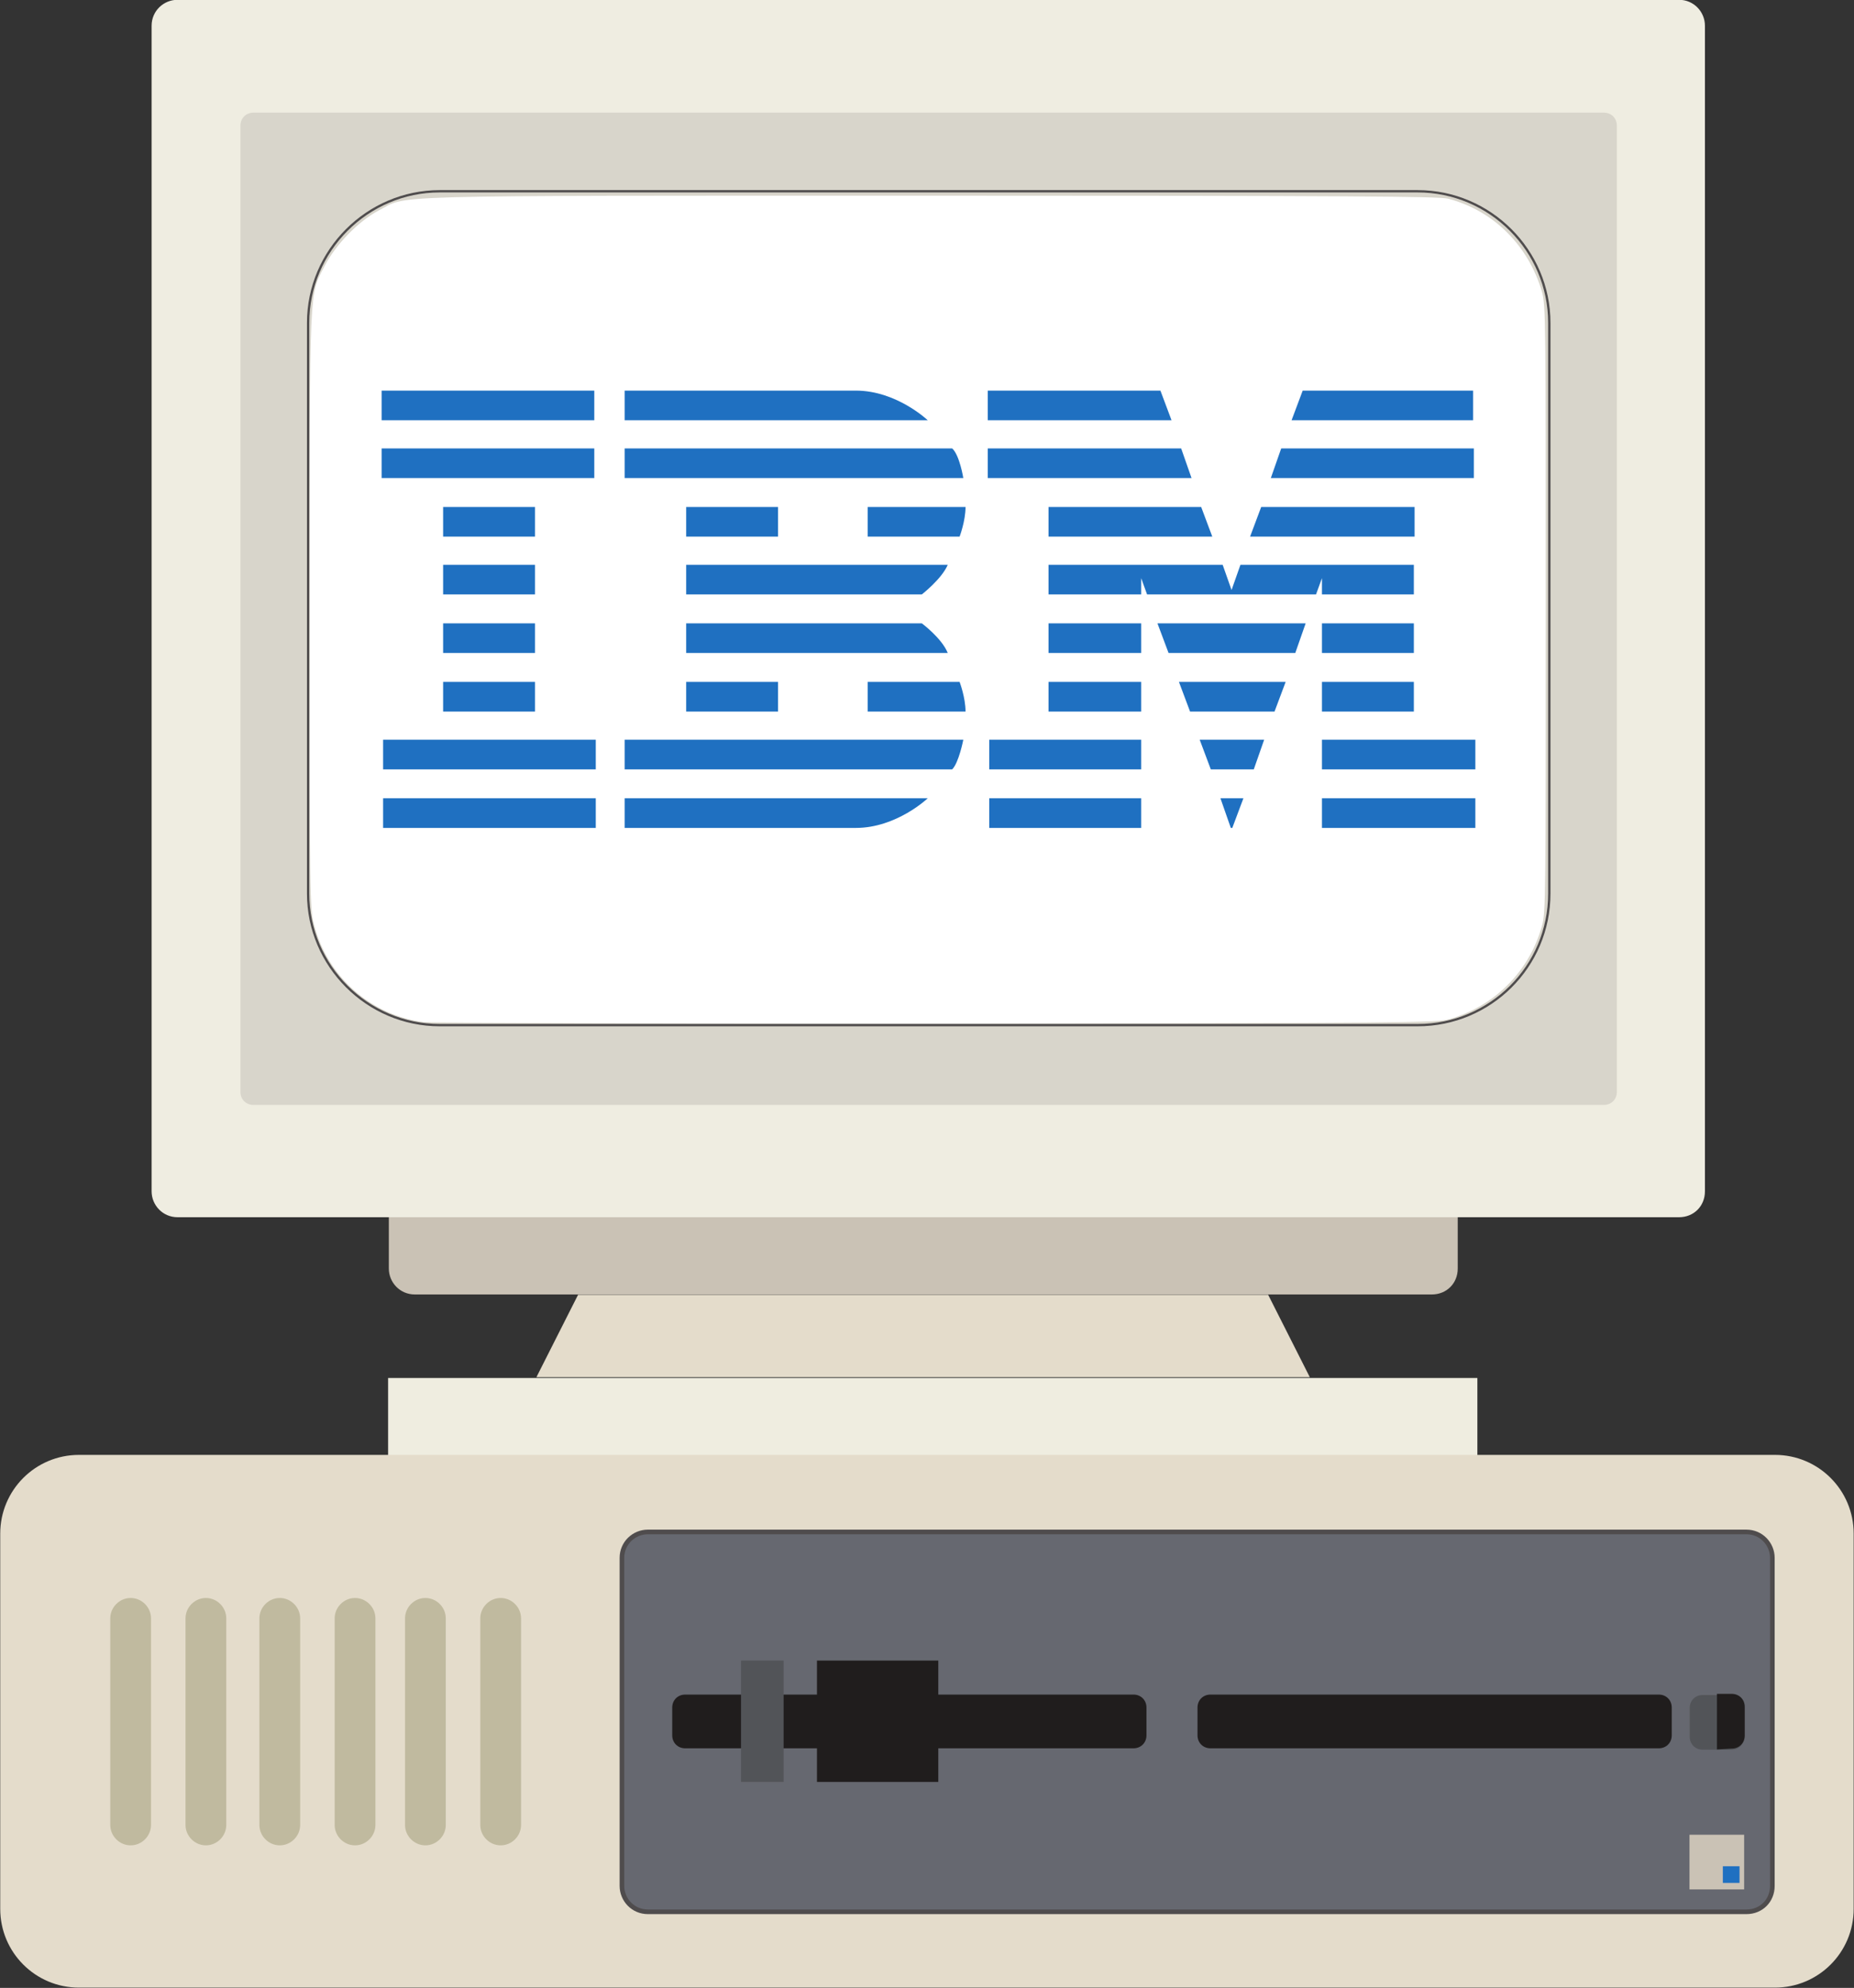 <?xml version="1.0" encoding="utf-8"?>
<!-- Generator: Adobe Illustrator 19.0.0, SVG Export Plug-In . SVG Version: 6.00 Build 0)  -->
<svg version="1.1"
	 id="svg2" xmlns:cc="http://creativecommons.org/ns#" xmlns:sodipodi="http://sodipodi.sourceforge.net/DTD/sodipodi-0.dtd" xmlns:svg="http://www.w3.org/2000/svg" xmlns:dc="http://purl.org/dc/elements/1.1/" xmlns:rdf="http://www.w3.org/1999/02/22-rdf-syntax-ns#" xmlns:inkscape="http://www.inkscape.org/namespaces/inkscape" sodipodi:docname="console.svg" inkscape:version="0.48.4 r9939"
	 xmlns="http://www.w3.org/2000/svg" xmlns:xlink="http://www.w3.org/1999/xlink" x="0px" y="0px" viewBox="-180 262.8 250.2 268.2"
	 enable-background="new -180 262.8 250.2 268.2" xml:space="preserve">
<rect x="-180" y="262.8" width="250.2" height="268.2" fill="#333333" stroke="none"/>
<sodipodi:namedview  inkscape:cy="134.10687" inkscape:cx="77.722758" borderopacity="1" pagecolor="#ffffff" gridtolerance="10" objecttolerance="10" bordercolor="#666666" id="namedview3886" guidetolerance="10" inkscape:zoom="3.3890881" showgrid="false" inkscape:window-y="24" inkscape:pageopacity="0" inkscape:window-x="65" inkscape:window-height="1056" inkscape:window-width="1855" inkscape:pageshadow="2" inkscape:current-layer="svg2" inkscape:window-maximized="1">
	</sodipodi:namedview>
<g id="g10" transform="matrix(1.25,0,0,-1.25,0,268.214)">
	<g id="g12">
		<g>
			<defs>
				<rect id="SVGID_1_" x="-169" y="-237.1" width="250.2" height="268.2"/>
			</defs>
			<clipPath id="SVGID_2_">
				<use xlink:href="#SVGID_1_"  overflow="visible"/>
			</clipPath>
			<g id="g14" clip-path="url(#SVGID_2_)">
				<g id="g20" transform="translate(154.579,74.815)">
					<path id="path22" fill="#CAC2B5" d="M-144-210.2h-109.8c-1.6,0-2.8,1.3-2.8,2.8v9c0,1.6,1.3,2.8,2.8,2.8H-144
						c1.6,0,2.8-1.3,2.8-2.8v-9C-141.2-209-142.4-210.2-144-210.2"/>
				</g>
				<g id="g24" transform="translate(181.267,83.152)">
					<path id="path26" fill="#EFEDE1" d="M-144-210.2h-162.1c-1.6,0-2.8,1.3-2.8,2.8v125.8c0,1.6,1.3,2.8,2.8,2.8H-144
						c1.6,0,2.8-1.3,2.8-2.8v-125.8C-141.2-209-142.4-210.2-144-210.2"/>
				</g>
				<g id="g28" transform="translate(173.158,95.273)">
					<path id="path30" fill="#D8D5CB" d="M-144-210.2h-145.8c-0.8,0-1.4,0.6-1.4,1.4v104.3c0,0.8,0.6,1.4,1.4,1.4H-144
						c0.8,0,1.4-0.6,1.4-1.4v-104.3C-142.6-209.6-143.2-210.2-144-210.2"/>
				</g>
			</g>
		</g>
	</g>
	<g id="g32">
		<g id="g34">
			<g id="g40">
				<g id="g42">
				</g>
			</g>
		</g>
	</g>
	<g id="g62">
		<g>
			<defs>
				<rect id="SVGID_3_" x="-169" y="-237.1" width="250.2" height="268.2"/>
			</defs>
			<clipPath id="SVGID_4_">
				<use xlink:href="#SVGID_3_"  overflow="visible"/>
			</clipPath>
			<g id="g64" clip-path="url(#SVGID_4_)">
				<g id="g70" transform="translate(153.065,103.886)">
					<path id="path72" fill="none" stroke="#4F4C4D" stroke-width="0.25" stroke-miterlimit="10" d="M-144-210.2h-105.6
						c-7.8,0-14.2,6.4-14.2,14.2v61.6c0,7.8,6.4,14.2,14.2,14.2l105.6,0c7.8,0,14.2-6.4,14.2-14.2v-61.6
						C-129.8-203.9-136.2-210.2-144-210.2z"/>
				</g>
				<g id="g74" transform="translate(141.41,65.884)">
					<path id="path76" fill="#E4DCCB" d="M-144-210.2h-83.5l4.5,8.9h74.5L-144-210.2z"/>
				</g>
				<path id="path78" fill="#EFEDE0" d="M15.5-152.8h-117.6v8.4H15.5V-152.8z"/>
				<g id="g80" transform="translate(191.625,0)">
					<path id="path82" fill="#E4DCCB" d="M-144-210.2h-183.1c-4.7,0-8.5,3.8-8.5,8.5v40.5c0,4.7,3.8,8.5,8.5,8.5H-144
						c4.7,0,8.5-3.8,8.5-8.5v-40.5C-135.5-206.4-139.3-210.2-144-210.2"/>
				</g>
				<g id="g84" transform="translate(14.104,15.356)">
					<path id="path86" fill="#C0BA9F" d="M-144-210.2L-144-210.2c-1.2,0-2.2,1-2.2,2.2v22.3c0,1.2,1,2.2,2.2,2.2l0,0
						c1.2,0,2.2-1,2.2-2.2V-208C-141.8-209.2-142.8-210.2-144-210.2"/>
				</g>
				<g id="g88" transform="translate(22.229,15.356)">
					<path id="path90" fill="#C0BA9F" d="M-144-210.2L-144-210.2c-1.2,0-2.2,1-2.2,2.2v22.3c0,1.2,1,2.2,2.2,2.2l0,0
						c1.2,0,2.2-1,2.2-2.2V-208C-141.8-209.2-142.8-210.2-144-210.2"/>
				</g>
				<g id="g92" transform="translate(30.205,15.356)">
					<path id="path94" fill="#C0BA9F" d="M-144-210.2L-144-210.2c-1.2,0-2.2,1-2.2,2.2v22.3c0,1.2,1,2.2,2.2,2.2l0,0
						c1.2,0,2.2-1,2.2-2.2V-208C-141.8-209.2-142.8-210.2-144-210.2"/>
				</g>
				<g id="g96" transform="translate(38.33,15.356)">
					<path id="path98" fill="#C0BA9F" d="M-144-210.2L-144-210.2c-1.2,0-2.2,1-2.2,2.2v22.3c0,1.2,1,2.2,2.2,2.2l0,0
						c1.2,0,2.2-1,2.2-2.2V-208C-141.8-209.2-142.8-210.2-144-210.2"/>
				</g>
				<g id="g100" transform="translate(45.927,15.356)">
					<path id="path102" fill="#C0BA9F" d="M-144-210.2L-144-210.2c-1.2,0-2.2,1-2.2,2.2v22.3c0,1.2,1,2.2,2.2,2.2l0,0
						c1.2,0,2.2-1,2.2-2.2V-208C-141.8-209.2-142.8-210.2-144-210.2"/>
				</g>
				<g id="g104" transform="translate(54.053,15.356)">
					<path id="path106" fill="#C0BA9F" d="M-144-210.2L-144-210.2c-1.2,0-2.2,1-2.2,2.2v22.3c0,1.2,1,2.2,2.2,2.2l0,0
						c1.2,0,2.2-1,2.2-2.2V-208C-141.8-209.2-142.8-210.2-144-210.2"/>
				</g>
				<g id="g108" transform="translate(188.545,8.183)">
					<path id="path110" fill="#666870" d="M-144-210.2h-118.6c-1.6,0-2.8,1.3-2.8,2.8v35.4c0,1.6,1.3,2.8,2.8,2.8H-144
						c1.6,0,2.8-1.3,2.8-2.8v-35.4C-141.2-209-142.4-210.2-144-210.2"/>
				</g>
				<g id="g112" transform="translate(188.545,8.183)">
					<path id="path114" fill="none" stroke="#4F4C4D" stroke-width="0.5" stroke-miterlimit="10" d="M-144-210.2h-118.6
						c-1.6,0-2.8,1.3-2.8,2.8v35.4c0,1.6,1.3,2.8,2.8,2.8H-144c1.6,0,2.8-1.3,2.8-2.8v-35.4C-141.2-209-142.4-210.2-144-210.2z"/>
				</g>
				<g id="g116" transform="translate(122.374,25.83)">
					<path id="path118" fill="#201D1D" d="M-144-210.2h-48.4c-0.8,0-1.4,0.6-1.4,1.4v3c0,0.8,0.6,1.4,1.4,1.4h48.4
						c0.8,0,1.4-0.6,1.4-1.4v-3C-142.6-209.6-143.2-210.2-144-210.2"/>
				</g>
				<path id="path120" fill="#201D1D" d="M-42.7-188h-13.1v13.1h13.1V-188z"/>
				<path id="path122" fill="#525458" d="M-59.4-188h-4.6v13.1h4.6V-188z"/>
				<g id="g124" transform="translate(179.084,25.83)">
					<path id="path126" fill="#201D1D" d="M-144-210.2h-48.4c-0.8,0-1.4,0.6-1.4,1.4v3c0,0.8,0.6,1.4,1.4,1.4h48.4
						c0.8,0,1.4-0.6,1.4-1.4v-3C-142.6-209.6-143.2-210.2-144-210.2"/>
				</g>
				<g id="g128" transform="translate(186.923,25.682)">
					<path id="path130" fill="#525458" d="M-144-210.2h-3.1c-0.8,0-1.4,0.6-1.4,1.4v3.1c0,0.8,0.6,1.4,1.4,1.4h3.1
						c0.8,0,1.4-0.6,1.4-1.4v-3.1C-142.6-209.6-143.2-210.2-144-210.2"/>
				</g>
				<g id="g132" transform="translate(185.365,31.706)">
					<path id="path134" fill="#201D1D" d="M-144-210.2h1.6c0.8,0,1.4-0.6,1.4-1.4v-3.1c0-0.8-0.6-1.4-1.4-1.4l-1.6-0.1"/>
				</g>
				<path id="path136" fill="#CAC2B5" d="M44.3-199.6h-5.9v5.9h5.9V-199.6z"/>
				<path id="path138" fill="#1F70C1" d="M43.8-198.9h-1.8v1.8h1.8V-198.9z"/>
				<g id="g140" transform="translate(132.363,179.347)">
				</g>
				<g id="g144" transform="translate(108.787,167.363)">
				</g>
				<g id="g148" transform="translate(69.599,167.029)">
				</g>
				<g id="g152" transform="translate(78.318,168.789)">
				</g>
				<g id="g156" transform="translate(86.043,166.392)">
				</g>
				<g id="g160" transform="translate(107.514,166.709)">
				</g>
				<g id="g164" transform="translate(97.141,169.166)">
				</g>
				<g id="g168" transform="translate(122.627,172.876)">
				</g>
				<g id="g172" transform="translate(115.283,181.509)">
				</g>
				<g id="g176" transform="translate(132.025,112.639)">
				</g>
				<g id="g180" transform="translate(160.099,154.774)">
				</g>
				<g id="g184" transform="translate(160.099,147.984)">
				</g>
				<g id="g188" transform="translate(160.099,138.601)">
				</g>
				<g id="g192" transform="translate(160.099,132.35)">
				</g>
				<g id="g196" transform="translate(160.099,125.94)">
				</g>
				<g id="g200" transform="translate(160.099,116.91)">
				</g>
				<g id="g208" transform="translate(130.862,146.646)">
				</g>
			</g>
		</g>
	</g>
</g>
<path id="path3272" inkscape:connector-curvature="0" fill="#FFFFFF" d="M-122.8,400.7c-7.1-0.9-13-6.1-14.8-13.1
	c-0.6-2.2-0.6-3.4-0.6-42.4c0-44.6-0.1-42.4,2-46.5c1.5-2.9,4.5-6,7.3-7.5c4.2-2.1-2-2,74.2-2c57.3,0,68.9,0.1,70.1,0.4
	c6.2,1.6,10.9,6.4,12.7,12.6c0.5,1.8,0.5,4.1,0.5,42.8c0,38.1,0,41-0.5,42.7c-1.7,6.1-6.3,10.8-12.5,12.6c-1.6,0.5-5.6,0.5-69.2,0.6
	C-90.5,400.9-121.7,400.8-122.8,400.7L-122.8,400.7L-122.8,400.7z"/>
<path id="path3488" inkscape:connector-curvature="0" fill="#1F70C1" d="M-128.5,315.5v4h28.7v-4H-128.5z M-95.7,315.5v4h40.9
	c0,0-4.2-4-9.7-4H-95.7z M-46.7,315.5v4h24.8l-1.5-4H-46.7z M-4.2,315.5l-1.5,4h24.5v-4H-4.2z M-128.5,323.3v4h28.7v-4H-128.5z
	 M-95.7,323.3v4H-50c0,0-0.5-3.1-1.5-4H-95.7z M-46.7,323.3v4h27.5l-1.4-4H-46.7z M-7.1,323.3l-1.4,4h27.4v-4L-7.1,323.3L-7.1,323.3
	z M-120.2,331.2v4h12.4v-4H-120.2z M-87.4,331.2v4H-75v-4H-87.4z M-62.9,331.2v4h12.4c0,0,0.8-2.1,0.8-4H-62.9z M-38.5,331.2v4h22.1
	l-1.5-4H-38.5z M-9.8,331.2l-1.5,4h22.2v-4H-9.8z M-120.2,339v4h12.4v-4H-120.2z M-87.4,339v4h31.8c0,0,2.7-2.1,3.5-4H-87.4z
	 M-38.5,339v4H-26v-2.2l0.8,2.2h22.8l0.8-2.2v2.2h12.4v-4h-23.4l-1.2,3.4L-15,339H-38.5z M-120.2,346.9v4h12.4v-4H-120.2z
	 M-87.4,346.9v4h35.3c-0.8-2-3.5-4-3.5-4H-87.4z M-38.5,346.9v4H-26v-4H-38.5z M-23.8,346.9l1.5,4h17.1l1.4-4H-23.8L-23.8,346.9z
	 M-1.6,346.9v4h12.4v-4H-1.6z M-120.2,354.8v4h12.4v-4H-120.2z M-87.4,354.8v4H-75v-4H-87.4z M-62.9,354.8v4h13.2c0-1.9-0.8-4-0.8-4
	H-62.9z M-38.5,354.8v4H-26v-4H-38.5z M-20.9,354.8l1.5,4H-8l1.5-4H-20.9z M-1.6,354.8v4h12.4v-4H-1.6z M-128.3,362.6v4h28.7v-4
	H-128.3z M-95.7,362.6v4h44.2c0.9-0.9,1.5-4,1.5-4H-95.7z M-46.5,362.6v4H-26v-4H-46.5z M-18.1,362.6l1.5,4h5.8l1.4-4H-18.1
	L-18.1,362.6z M-1.6,362.6v4h20.7v-4H-1.6z M-128.3,370.5v4h28.7v-4H-128.3z M-95.7,370.5v4h31.2c5.5,0,9.7-4,9.7-4H-95.7z
	 M-46.5,370.5v4H-26v-4H-46.5z M-15.3,370.5l1.4,4l0.2,0l1.5-4L-15.3,370.5L-15.3,370.5L-15.3,370.5z M-1.6,370.5v4h20.7v-4H-1.6z"
	/>
</svg>
